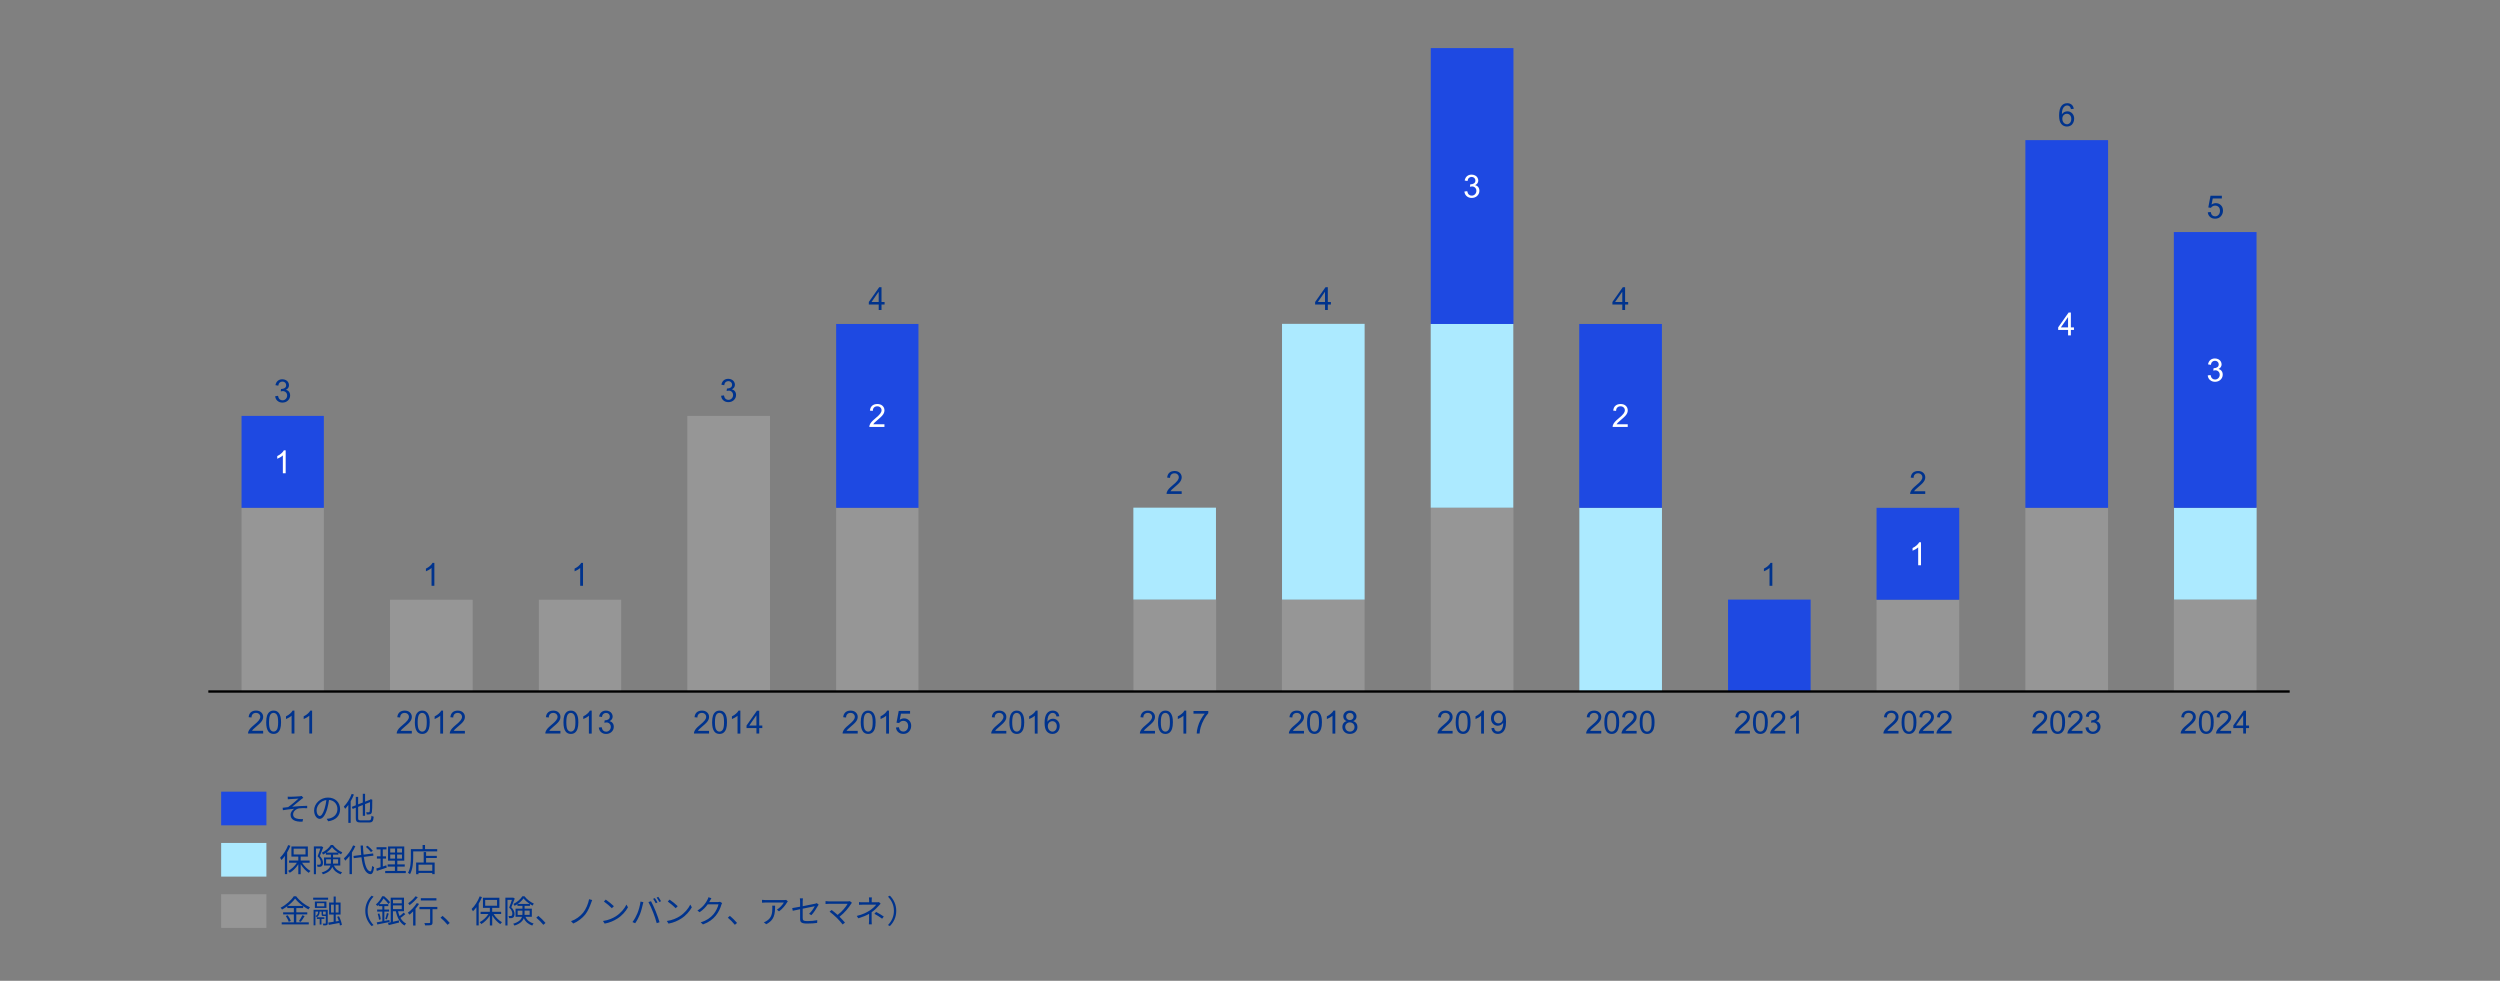 <?xml version="1.0" encoding="UTF-8"?>
<svg id="_レイヤー_1" data-name="レイヤー 1" xmlns="http://www.w3.org/2000/svg" viewBox="0 0 780 306">
  <rect x="0" y="0" width="780" height="306" fill="#808080" stroke="none"/>
  <defs>
    <style>
      .cls-1 {
        fill: #00338d;
      }

      .cls-2 {
        fill: #fff;
      }

      .cls-3 {
        fill: #1e49e2;
      }

      .cls-4 {
        fill: #969696;
      }

      .cls-5 {
        fill: #aceaff;
      }
    </style>
  </defs>
  <rect class="cls-5" x="492.76" y="158.39" width="25.77" height="57.36"/>
  <rect class="cls-3" x="539.15" y="187.07" width="25.77" height="28.68"/>
  <path class="cls-4" d="M678.24,187.12h25.8v28.63h-25.8v-28.63ZM631.92,158.44h25.8v57.31h-25.8v-57.31ZM585.48,187.12h25.8v28.63h-25.8v-28.63ZM446.4,158.44h25.8v57.31h-25.8v-57.31ZM399.96,187.12h25.8v28.63h-25.8v-28.63ZM353.64,187.12h25.8v28.63h-25.8v-28.63ZM260.88,158.44h25.68v57.31h-25.68v-57.31ZM214.44,129.76h25.8v85.99h-25.8v-85.99ZM168.12,187.12h25.68v28.63h-25.68v-28.63ZM121.68,187.12h25.8v28.63h-25.8v-28.63ZM75.36,158.44h25.68v57.31h-25.68v-57.31Z"/>
  <rect class="cls-5" x="353.61" y="158.39" width="25.77" height="28.68"/>
  <rect class="cls-5" x="399.99" y="101.04" width="25.77" height="86.04"/>
  <rect class="cls-5" x="446.38" y="101.04" width="25.77" height="57.36"/>
  <rect class="cls-5" x="678.3" y="158.39" width="25.77" height="28.68"/>
  <path class="cls-3" d="M631.92,43.72h25.8v114.72h-25.8V43.72ZM585.48,158.44h25.8v28.68h-25.8v-28.68ZM492.72,101.08h25.8v57.36h-25.8v-57.36ZM260.88,101.08h25.68v57.36h-25.68v-57.36ZM75.36,129.76h25.68v28.68h-25.68v-28.68Z"/>
  <path class="cls-3" d="M678.24,72.4h25.8v86.04h-25.8v-86.04ZM446.4,15h25.8v86.08h-25.8V15Z"/>
  <polyline points="65 216.12 714.38 216.12 714.38 215.38 65 215.38"/>
  <path class="cls-1" d="M135.51,175.61h-.56c-.15.31-.41.63-.78.95-.37.33-.79.61-1.28.84v.85c.27-.1.58-.25.92-.45.34-.2.62-.4.83-.6v5.58h.88v-7.16Z"/>
  <path class="cls-1" d="M181.89,175.61h-.56c-.15.31-.41.63-.78.95-.37.33-.79.61-1.28.84v.85c.27-.1.58-.25.92-.45.34-.2.62-.4.83-.6v5.58h.88v-7.16Z"/>
  <path class="cls-1" d="M225.69,124.91c.41.37.93.56,1.56.56.69,0,1.27-.22,1.72-.65.45-.43.68-.96.68-1.58,0-.46-.12-.84-.35-1.15s-.56-.51-.98-.61c.32-.15.57-.35.73-.6s.25-.53.25-.84c0-.32-.09-.63-.26-.92-.17-.29-.42-.52-.75-.68-.33-.17-.69-.25-1.07-.25-.56,0-1.04.16-1.42.48s-.62.78-.73,1.36l.88.16c.06-.43.21-.75.44-.96s.51-.32.85-.32.62.11.84.32.33.48.33.8c0,.41-.15.71-.45.9s-.63.29-1.01.29h-.14s-.1.76-.1.76c.25-.06.45-.1.62-.1.41,0,.74.13,1,.39s.39.59.39,1-.14.77-.43,1.06-.63.43-1.04.43c-.35,0-.64-.11-.88-.33s-.41-.58-.51-1.07l-.88.12c.06.59.29,1.08.71,1.45Z"/>
  <path class="cls-1" d="M552.96,175.61h-.56c-.15.31-.41.63-.78.95-.37.33-.79.61-1.28.84v.85c.27-.1.58-.25.92-.45.34-.2.62-.4.83-.6v5.58h.88v-7.16Z"/>
  <path class="cls-2" d="M89.12,140.5h-.56c-.15.31-.41.63-.78.95-.37.33-.79.61-1.28.84v.85c.27-.1.58-.25.92-.45.34-.2.62-.4.83-.6v5.58h.88v-7.16Z"/>
  <path class="cls-2" d="M272.46,132.36c.1-.16.22-.32.37-.47.15-.16.49-.46,1.01-.9.63-.53,1.08-.95,1.35-1.25s.46-.59.58-.87.18-.56.18-.84c0-.56-.2-1.03-.6-1.41-.4-.38-.94-.57-1.62-.57s-1.22.18-1.62.53c-.4.35-.63.86-.7,1.53l.9.09c0-.45.13-.8.38-1.05s.59-.38,1.01-.38c.4,0,.72.12.97.36.25.24.37.53.37.88s-.14.68-.41,1.05c-.27.37-.8.87-1.57,1.51-.5.41-.88.77-1.15,1.08-.26.31-.46.63-.58.95-.07.19-.11.4-.1.61h4.71v-.84h-3.5Z"/>
  <path class="cls-2" d="M504.38,132.36c.1-.16.22-.32.37-.47s.49-.46,1.01-.9c.63-.53,1.08-.95,1.35-1.25s.46-.59.58-.87c.12-.28.17-.56.17-.84,0-.56-.2-1.03-.6-1.41-.4-.38-.94-.57-1.62-.57s-1.22.18-1.62.53c-.4.35-.63.86-.7,1.53l.9.09c0-.45.13-.8.38-1.05s.59-.38,1.01-.38c.4,0,.72.12.97.36.25.24.37.53.37.88s-.14.68-.41,1.05c-.27.37-.8.87-1.57,1.51-.5.41-.88.77-1.15,1.08-.26.31-.46.63-.58.95-.07.19-.11.4-.1.61h4.71v-.84h-3.5Z"/>
  <path class="cls-2" d="M599.34,169.19h-.56c-.15.31-.41.63-.78.95-.37.33-.79.61-1.28.84v.85c.27-.1.58-.25.92-.45.34-.2.62-.4.83-.6v5.58h.88v-7.16Z"/>
  <path class="cls-2" d="M643,102.14l2.23-3.21v3.21h-2.23ZM646.11,104.65v-1.71h.96v-.8h-.96v-4.62h-.71l-3.25,4.62v.8h3.09v1.71h.88Z"/>
  <path class="cls-2" d="M457.61,61.2c.41.37.93.56,1.56.56.69,0,1.27-.22,1.72-.65.45-.43.68-.96.68-1.58,0-.46-.12-.84-.35-1.15-.23-.31-.56-.51-.98-.61.32-.15.57-.35.73-.6.17-.25.25-.53.25-.84,0-.32-.09-.63-.26-.92s-.42-.52-.75-.68c-.33-.17-.69-.25-1.08-.25-.56,0-1.04.16-1.42.48-.38.32-.62.78-.73,1.36l.88.16c.07-.43.21-.75.44-.96.23-.21.51-.32.85-.32s.62.11.84.32c.22.21.33.48.33.8,0,.41-.15.71-.45.9-.3.19-.63.29-1.01.29h-.14s-.1.76-.1.76c.25-.06.45-.1.62-.1.41,0,.74.13,1,.39.26.26.39.59.39.99s-.14.77-.43,1.06c-.28.29-.63.43-1.04.43-.35,0-.64-.11-.88-.33-.24-.22-.41-.58-.51-1.07l-.88.12c.06.59.29,1.08.71,1.45Z"/>
  <path class="cls-2" d="M689.53,118.56c.41.37.93.56,1.56.56.69,0,1.27-.22,1.72-.65.45-.43.68-.96.68-1.58,0-.46-.12-.84-.35-1.15-.23-.31-.56-.51-.98-.61.32-.15.57-.35.73-.6.17-.25.25-.53.25-.84,0-.32-.09-.63-.26-.92-.17-.29-.42-.52-.75-.68-.33-.17-.69-.25-1.08-.25-.56,0-1.04.16-1.42.48-.38.32-.62.78-.73,1.36l.88.16c.07-.43.21-.75.44-.96.23-.21.51-.32.85-.32s.62.11.84.32c.22.21.33.48.33.8,0,.41-.15.71-.45.9s-.63.29-1.01.29h-.14s-.1.76-.1.76c.25-.06.45-.1.62-.1.41,0,.74.13,1,.39.26.26.39.59.39,1s-.14.77-.43,1.06c-.28.29-.63.43-1.04.43-.35,0-.64-.11-.88-.33s-.41-.58-.51-1.07l-.88.12c.06.59.29,1.08.71,1.45Z"/>
  <path class="cls-1" d="M91.85,221.7h-.56c-.15.31-.41.63-.78.95-.37.33-.79.61-1.28.84v.85c.27-.1.58-.25.92-.45.34-.2.62-.4.83-.6v5.58h.88v-7.16ZM84.39,222.93c.24-.34.56-.51.96-.51s.75.19,1.02.58.41,1.17.41,2.34-.14,1.95-.41,2.33c-.27.39-.61.58-1.01.58s-.74-.19-1.01-.58c-.27-.39-.41-1.17-.41-2.34s.15-1.97.45-2.41ZM83.74,228.24c.39.49.93.74,1.62.74.52,0,.95-.14,1.3-.42.34-.28.6-.68.77-1.19.17-.51.26-1.19.26-2.03,0-.71-.05-1.27-.16-1.68s-.25-.77-.44-1.06-.43-.51-.71-.67-.62-.23-1.01-.23c-.52,0-.95.14-1.29.42-.34.28-.6.67-.77,1.19-.17.51-.26,1.19-.26,2.04,0,1.34.23,2.31.71,2.9ZM78.62,228.01c.1-.16.22-.32.37-.47.15-.16.49-.46,1.01-.9.63-.53,1.08-.95,1.35-1.25s.46-.59.58-.87.18-.56.18-.84c0-.56-.2-1.03-.6-1.41-.4-.38-.94-.57-1.62-.57s-1.22.18-1.62.53c-.4.35-.63.86-.7,1.53l.9.09c0-.45.13-.8.38-1.05s.59-.38,1.01-.38c.4,0,.72.12.97.36.25.24.37.53.37.88s-.14.68-.41,1.05c-.27.37-.8.87-1.57,1.51-.5.41-.88.77-1.15,1.08-.26.31-.46.63-.58.95-.07.19-.11.4-.1.61h4.71v-.84h-3.5Z"/>
  <path class="cls-1" d="M97.37,221.7h-.56c-.15.31-.41.63-.78.95-.37.33-.79.61-1.28.84v.85c.27-.1.58-.25.92-.45.34-.2.62-.4.83-.6v5.58h.88v-7.16Z"/>
  <path class="cls-1" d="M86.56,125.05c.41.37.93.56,1.56.56.69,0,1.27-.22,1.72-.65.45-.43.68-.96.68-1.58,0-.46-.12-.84-.35-1.15s-.56-.51-.98-.61c.32-.15.57-.35.73-.6s.25-.53.25-.84c0-.32-.09-.63-.26-.92-.17-.29-.42-.52-.75-.68-.33-.17-.69-.25-1.07-.25-.56,0-1.04.16-1.42.48s-.62.78-.73,1.36l.88.16c.06-.43.21-.75.44-.96s.51-.32.85-.32.62.11.84.32.33.48.33.8c0,.41-.15.71-.45.9s-.63.29-1.01.29h-.14s-.1.76-.1.76c.25-.06.45-.1.62-.1.41,0,.74.13,1,.39s.39.59.39,1-.14.77-.43,1.06-.63.43-1.04.43c-.35,0-.64-.11-.88-.33s-.41-.58-.51-1.07l-.88.12c.06.59.29,1.08.71,1.45Z"/>
  <path class="cls-1" d="M271.92,94.22l2.23-3.21v3.21h-2.23ZM275.03,96.73v-1.71h.96v-.8h-.96v-4.62h-.71l-3.25,4.62v.8h3.09v1.71h.88Z"/>
  <path class="cls-1" d="M365.2,153.26c.1-.16.22-.32.37-.47.15-.16.49-.46,1.01-.9.63-.53,1.08-.95,1.35-1.25s.46-.59.58-.87.18-.56.18-.84c0-.56-.2-1.03-.6-1.41-.4-.38-.94-.57-1.62-.57s-1.22.18-1.62.53c-.4.35-.63.86-.7,1.53l.9.09c0-.45.13-.8.38-1.05s.59-.38,1.01-.38c.4,0,.72.12.97.36.25.24.37.53.37.88s-.14.68-.41,1.05c-.27.37-.8.87-1.57,1.51-.5.41-.88.77-1.15,1.08-.26.31-.46.63-.58.95-.07.19-.11.4-.1.61h4.71v-.84h-3.5Z"/>
  <path class="cls-1" d="M411.17,94.22l2.23-3.21v3.21h-2.23ZM414.28,96.73v-1.71h.96v-.8h-.96v-4.62h-.71l-3.25,4.62v.8h3.09v1.71h.88Z"/>
  <path class="cls-1" d="M503.92,94.22l2.23-3.21v3.21h-2.23ZM507.03,96.73v-1.71h.96v-.8h-.96v-4.62h-.71l-3.25,4.62v.8h3.09v1.71h.88Z"/>
  <path class="cls-1" d="M597.2,153.26c.1-.16.22-.32.37-.47s.49-.46,1.01-.9c.63-.53,1.08-.95,1.35-1.25s.46-.59.58-.87c.12-.28.17-.56.17-.84,0-.56-.2-1.03-.6-1.41-.4-.38-.94-.57-1.62-.57s-1.22.18-1.62.53c-.4.35-.63.86-.7,1.53l.9.09c0-.45.13-.8.38-1.05s.59-.38,1.01-.38c.4,0,.72.12.97.36.25.24.37.53.37.88s-.14.68-.41,1.05c-.27.37-.8.87-1.57,1.51-.5.41-.88.77-1.15,1.08-.26.31-.46.63-.58.95-.07.19-.11.4-.1.61h4.71v-.84h-3.5Z"/>
  <path class="cls-1" d="M643.85,35.93c.28-.28.61-.43,1.01-.43s.73.14.99.43.39.67.39,1.17-.13.92-.4,1.22c-.27.3-.58.45-.95.45-.25,0-.49-.07-.72-.22-.23-.14-.41-.35-.54-.63s-.19-.56-.19-.87c0-.46.14-.83.41-1.12ZM646.37,32.67c-.36-.31-.82-.47-1.38-.47-.75,0-1.35.27-1.79.82-.51.63-.76,1.63-.76,3.01,0,1.23.23,2.12.69,2.65.46.54,1.05.8,1.78.8.43,0,.81-.1,1.15-.31.34-.2.6-.5.79-.88.19-.38.29-.8.29-1.25,0-.68-.21-1.24-.62-1.67s-.91-.64-1.49-.64c-.33,0-.65.08-.96.23s-.56.39-.77.71c0-.71.09-1.26.25-1.65.16-.39.38-.68.65-.88.21-.16.46-.23.73-.23.35,0,.64.12.88.37.14.16.25.41.33.75l.87-.07c-.07-.55-.29-.99-.64-1.3Z"/>
  <path class="cls-1" d="M689.55,67.69c.41.36.94.54,1.59.54.79,0,1.42-.29,1.87-.87.38-.47.56-1.03.56-1.67,0-.68-.21-1.23-.64-1.66-.43-.43-.95-.65-1.58-.65-.47,0-.92.15-1.35.45l.38-1.92h2.84v-.84h-3.54l-.69,3.66.82.11c.13-.2.31-.37.54-.5s.48-.19.76-.19c.45,0,.82.14,1.1.43s.42.68.42,1.18c0,.53-.15.95-.44,1.26-.29.32-.65.48-1.07.48-.35,0-.65-.11-.9-.34-.25-.23-.41-.56-.47-1.01l-.92.08c.06.6.29,1.08.7,1.44Z"/>
  <path class="cls-1" d="M138.23,221.71h-.56c-.15.31-.41.63-.78.95-.37.33-.79.61-1.28.84v.85c.27-.1.58-.25.92-.45.34-.2.62-.4.83-.6v5.58h.88v-7.16ZM130.76,222.94c.24-.34.56-.51.96-.51s.75.19,1.02.58.41,1.17.41,2.34-.14,1.95-.41,2.33c-.27.39-.61.58-1.01.58s-.74-.19-1.01-.58c-.27-.39-.41-1.17-.41-2.34s.15-1.97.45-2.41ZM130.12,228.25c.39.49.93.74,1.62.74.52,0,.95-.14,1.3-.42.34-.28.6-.68.77-1.19.17-.51.26-1.19.26-2.03,0-.71-.05-1.27-.16-1.68s-.25-.77-.44-1.06-.43-.51-.71-.67-.62-.23-1.01-.23c-.52,0-.95.14-1.29.42-.34.28-.6.67-.77,1.19-.17.51-.26,1.19-.26,2.04,0,1.34.23,2.31.71,2.9ZM125,228.02c.1-.16.22-.32.37-.47.15-.16.49-.46,1.01-.9.63-.53,1.08-.95,1.35-1.25s.46-.59.58-.87.18-.56.18-.84c0-.56-.2-1.03-.6-1.41-.4-.38-.94-.57-1.62-.57s-1.22.18-1.62.53c-.4.35-.63.86-.7,1.53l.9.09c0-.45.13-.8.38-1.05s.59-.38,1.01-.38c.4,0,.72.12.97.36.25.24.37.53.37.88s-.14.68-.41,1.05c-.27.37-.8.87-1.57,1.51-.5.41-.88.77-1.15,1.08-.26.31-.46.63-.58.95-.07.19-.11.4-.1.61h4.71v-.84h-3.5Z"/>
  <path class="cls-1" d="M141.56,228.02c.1-.16.22-.32.37-.47.15-.16.49-.46,1.01-.9.63-.53,1.08-.95,1.35-1.25s.46-.59.58-.87.18-.56.18-.84c0-.56-.2-1.03-.6-1.41-.4-.38-.94-.57-1.62-.57s-1.22.18-1.62.53c-.4.35-.63.86-.7,1.53l.9.09c0-.45.13-.8.38-1.05s.59-.38,1.01-.38c.4,0,.72.12.97.36.25.24.37.53.37.88s-.14.68-.41,1.05c-.27.37-.8.87-1.57,1.51-.5.41-.88.77-1.15,1.08-.26.31-.46.63-.58.95-.07.19-.11.4-.1.61h4.71v-.84h-3.5Z"/>
  <path class="cls-1" d="M184.6,221.71h-.56c-.15.31-.41.63-.78.95-.37.33-.79.61-1.28.84v.85c.27-.1.58-.25.92-.45.34-.2.62-.4.83-.6v5.58h.88v-7.16ZM177.14,222.94c.24-.34.56-.51.96-.51s.75.19,1.02.58.41,1.17.41,2.34-.14,1.95-.41,2.33c-.27.39-.61.58-1.01.58s-.74-.19-1.01-.58c-.27-.39-.41-1.17-.41-2.34s.15-1.97.45-2.41ZM176.49,228.25c.39.49.93.74,1.62.74.52,0,.95-.14,1.3-.42.34-.28.6-.68.77-1.19.17-.51.26-1.19.26-2.03,0-.71-.05-1.27-.16-1.68s-.25-.77-.44-1.06-.43-.51-.71-.67-.62-.23-1.01-.23c-.52,0-.95.14-1.29.42-.34.28-.6.67-.77,1.19-.17.51-.26,1.19-.26,2.04,0,1.34.23,2.31.71,2.9ZM171.37,228.02c.1-.16.22-.32.37-.47.15-.16.49-.46,1.01-.9.63-.53,1.08-.95,1.35-1.25s.46-.59.58-.87.18-.56.18-.84c0-.56-.2-1.03-.6-1.41-.4-.38-.94-.57-1.62-.57s-1.22.18-1.62.53c-.4.35-.63.86-.7,1.53l.9.09c0-.45.13-.8.38-1.05s.59-.38,1.01-.38c.4,0,.72.12.97.36.25.24.37.53.37.88s-.14.68-.41,1.05c-.27.37-.8.87-1.57,1.51-.5.41-.88.77-1.15,1.08-.26.31-.46.63-.58.95-.07.19-.11.4-.1.61h4.71v-.84h-3.5Z"/>
  <path class="cls-1" d="M187.54,228.43c.41.37.93.56,1.56.56.69,0,1.27-.22,1.72-.65.45-.43.68-.96.68-1.58,0-.46-.12-.84-.35-1.15s-.56-.51-.98-.61c.32-.15.57-.35.73-.6s.25-.53.25-.84c0-.32-.09-.63-.26-.92-.17-.29-.42-.52-.75-.68-.33-.17-.69-.25-1.07-.25-.56,0-1.04.16-1.42.48s-.62.78-.73,1.36l.88.16c.06-.43.21-.75.44-.96s.51-.32.85-.32.62.11.84.32.33.48.33.8c0,.41-.15.71-.45.9s-.63.29-1.01.29h-.14s-.1.76-.1.76c.25-.06.45-.1.62-.1.41,0,.74.13,1,.39s.39.59.39,1-.14.77-.43,1.06-.63.43-1.04.43c-.35,0-.64-.11-.88-.33s-.41-.58-.51-1.07l-.88.12c.06.59.29,1.08.71,1.45Z"/>
  <path class="cls-1" d="M230.98,221.71h-.56c-.15.31-.41.63-.78.95-.37.33-.79.61-1.28.84v.85c.27-.1.58-.25.92-.45.34-.2.62-.4.83-.6v5.58h.88v-7.16ZM223.51,222.94c.24-.34.56-.51.96-.51s.75.19,1.02.58.41,1.17.41,2.34-.14,1.95-.41,2.33c-.27.39-.61.58-1.01.58s-.74-.19-1.01-.58c-.27-.39-.41-1.17-.41-2.34s.15-1.97.45-2.41ZM222.87,228.25c.39.49.93.74,1.62.74.52,0,.95-.14,1.3-.42.34-.28.6-.68.77-1.19.17-.51.26-1.19.26-2.03,0-.71-.05-1.27-.16-1.68s-.25-.77-.44-1.06-.43-.51-.71-.67-.62-.23-1.01-.23c-.52,0-.95.14-1.29.42-.34.28-.6.67-.77,1.19-.17.51-.26,1.19-.26,2.04,0,1.34.23,2.31.71,2.9ZM217.74,228.02c.1-.16.22-.32.37-.47.15-.16.49-.46,1.01-.9.63-.53,1.08-.95,1.35-1.25s.46-.59.58-.87.18-.56.18-.84c0-.56-.2-1.03-.6-1.41-.4-.38-.94-.57-1.62-.57s-1.22.18-1.62.53c-.4.35-.63.86-.7,1.53l.9.09c0-.45.13-.8.38-1.05s.59-.38,1.01-.38c.4,0,.72.12.97.36.25.24.37.53.37.88s-.14.68-.41,1.05c-.27.37-.8.87-1.57,1.51-.5.41-.88.77-1.15,1.08-.26.31-.46.63-.58.95-.07.19-.11.4-.1.61h4.71v-.84h-3.5Z"/>
  <path class="cls-1" d="M233.77,226.36l2.23-3.21v3.21h-2.23ZM236.88,228.87v-1.71h.96v-.8h-.96v-4.62h-.71l-3.25,4.62v.8h3.09v1.71h.88Z"/>
  <path class="cls-1" d="M277.35,221.71h-.56c-.15.31-.41.63-.78.95-.37.33-.79.61-1.28.84v.85c.27-.1.58-.25.92-.45.34-.2.62-.4.83-.6v5.58h.88v-7.16ZM269.89,222.94c.24-.34.56-.51.96-.51s.75.19,1.02.58.41,1.17.41,2.34-.14,1.95-.41,2.33c-.27.39-.61.58-1.01.58s-.74-.19-1.01-.58c-.27-.39-.41-1.17-.41-2.34s.15-1.97.45-2.41ZM269.24,228.25c.39.49.93.74,1.62.74.52,0,.95-.14,1.3-.42.34-.28.6-.68.77-1.19.17-.51.26-1.19.26-2.03,0-.71-.05-1.27-.16-1.68s-.25-.77-.44-1.06-.43-.51-.71-.67-.62-.23-1.01-.23c-.52,0-.95.14-1.29.42-.34.28-.6.67-.77,1.19-.17.51-.26,1.19-.26,2.04,0,1.34.23,2.31.71,2.9ZM264.12,228.02c.1-.16.22-.32.37-.47.15-.16.49-.46,1.01-.9.63-.53,1.08-.95,1.35-1.25s.46-.59.58-.87.18-.56.18-.84c0-.56-.2-1.03-.6-1.41-.4-.38-.94-.57-1.62-.57s-1.22.18-1.62.53c-.4.35-.63.86-.7,1.53l.9.09c0-.45.13-.8.38-1.05s.59-.38,1.01-.38c.4,0,.72.12.97.36.25.24.37.53.37.88s-.14.68-.41,1.05c-.27.37-.8.87-1.57,1.51-.5.41-.88.77-1.15,1.08-.26.31-.46.63-.58.95-.07.19-.11.4-.1.61h4.71v-.84h-3.5Z"/>
  <path class="cls-1" d="M280.27,228.44c.41.36.94.54,1.59.54.79,0,1.42-.29,1.87-.87.38-.47.56-1.03.56-1.67,0-.68-.21-1.23-.64-1.66-.43-.43-.95-.65-1.58-.65-.47,0-.92.15-1.35.45l.38-1.92h2.84v-.84h-3.54l-.69,3.66.82.11c.13-.2.31-.37.53-.5s.48-.19.76-.19c.45,0,.82.14,1.1.43.28.29.42.68.42,1.18,0,.52-.15.95-.44,1.26-.29.32-.65.48-1.07.48-.35,0-.65-.11-.9-.34-.25-.22-.41-.56-.47-1.01l-.92.08c.06.6.29,1.08.7,1.44Z"/>
  <path class="cls-1" d="M323.72,221.71h-.56c-.15.31-.41.63-.78.95-.37.33-.79.61-1.28.84v.85c.27-.1.58-.25.92-.45.34-.2.62-.4.83-.6v5.58h.88v-7.16ZM316.26,222.94c.24-.34.56-.51.96-.51s.75.19,1.02.58.41,1.17.41,2.34-.14,1.95-.41,2.33c-.27.39-.61.58-1.01.58s-.74-.19-1.01-.58c-.27-.39-.41-1.17-.41-2.34s.15-1.97.45-2.41ZM315.61,228.25c.39.49.93.74,1.62.74.52,0,.95-.14,1.3-.42.34-.28.6-.68.77-1.19.17-.51.26-1.19.26-2.03,0-.71-.05-1.27-.16-1.68s-.25-.77-.44-1.06-.43-.51-.71-.67-.62-.23-1.01-.23c-.52,0-.95.14-1.29.42-.34.28-.6.67-.77,1.19-.17.51-.26,1.19-.26,2.04,0,1.34.23,2.31.71,2.9ZM310.49,228.02c.1-.16.22-.32.37-.47.15-.16.49-.46,1.01-.9.63-.53,1.08-.95,1.35-1.25s.46-.59.58-.87.18-.56.18-.84c0-.56-.2-1.03-.6-1.41-.4-.38-.94-.57-1.62-.57s-1.22.18-1.62.53c-.4.35-.63.86-.7,1.53l.9.09c0-.45.13-.8.38-1.05s.59-.38,1.01-.38c.4,0,.72.12.97.36.25.24.37.53.37.88s-.14.68-.41,1.05c-.27.37-.8.87-1.57,1.51-.5.41-.88.77-1.15,1.08-.26.31-.46.63-.58.95-.07.19-.11.4-.1.61h4.71v-.84h-3.5Z"/>
  <path class="cls-1" d="M327.33,225.44c.28-.28.61-.43,1.01-.43s.73.14.99.43c.26.28.39.67.39,1.16s-.13.92-.4,1.22c-.27.3-.58.45-.95.45-.25,0-.49-.07-.72-.22-.23-.14-.41-.35-.54-.63s-.19-.56-.19-.87c0-.46.14-.83.41-1.12ZM329.84,222.18c-.36-.31-.82-.47-1.38-.47-.75,0-1.35.27-1.79.82-.51.63-.76,1.63-.76,3.01,0,1.23.23,2.12.69,2.65.46.54,1.06.8,1.79.8.43,0,.81-.1,1.15-.31s.6-.5.8-.88c.19-.38.29-.8.29-1.25,0-.68-.21-1.24-.62-1.67s-.91-.64-1.49-.64c-.33,0-.65.08-.96.23s-.56.39-.77.71c0-.71.09-1.26.25-1.65.16-.39.38-.68.65-.88.21-.16.46-.23.73-.23.35,0,.64.12.88.38.14.16.25.41.33.75l.87-.07c-.07-.55-.29-.99-.64-1.3Z"/>
  <path class="cls-1" d="M370.1,221.71h-.56c-.15.31-.41.63-.78.95-.37.33-.79.61-1.28.84v.85c.27-.1.58-.25.92-.45.34-.2.62-.4.83-.6v5.58h.88v-7.16ZM362.63,222.94c.24-.34.56-.51.96-.51s.75.19,1.02.58.41,1.17.41,2.34-.14,1.95-.41,2.33c-.27.39-.61.58-1.01.58s-.74-.19-1.01-.58c-.27-.39-.41-1.17-.41-2.34s.15-1.97.45-2.41ZM361.99,228.25c.39.49.93.74,1.62.74.52,0,.95-.14,1.3-.42.34-.28.6-.68.77-1.19.17-.51.26-1.19.26-2.03,0-.71-.05-1.27-.16-1.68s-.25-.77-.44-1.06-.43-.51-.71-.67-.62-.23-1.01-.23c-.52,0-.95.14-1.29.42-.34.28-.6.67-.77,1.19-.17.51-.26,1.19-.26,2.04,0,1.34.23,2.31.71,2.9ZM356.87,228.02c.1-.16.22-.32.37-.47.15-.16.49-.46,1.01-.9.63-.53,1.08-.95,1.35-1.25s.46-.59.58-.87.18-.56.18-.84c0-.56-.2-1.03-.6-1.41-.4-.38-.94-.57-1.62-.57s-1.22.18-1.62.53c-.4.35-.63.86-.7,1.53l.9.09c0-.45.13-.8.38-1.05s.59-.38,1.01-.38c.4,0,.72.12.97.36.25.24.37.53.37.88s-.14.68-.41,1.05c-.27.37-.8.87-1.57,1.51-.5.41-.88.77-1.15,1.08-.26.31-.46.63-.58.95-.07.19-.11.4-.1.61h4.71v-.84h-3.5Z"/>
  <path class="cls-1" d="M375.87,222.67c-.44.51-.86,1.13-1.26,1.87-.39.74-.7,1.5-.91,2.3-.21.79-.32,1.47-.33,2.03h.9c.05-.71.16-1.36.34-1.96.24-.85.59-1.67,1.03-2.47s.9-1.44,1.35-1.93v-.68h-4.62v.84h3.49Z"/>
  <path class="cls-1" d="M416.6,221.71h-.56c-.15.31-.41.63-.78.95-.37.33-.79.61-1.28.84v.85c.27-.1.58-.25.92-.45.34-.2.62-.4.83-.6v5.58h.88v-7.16ZM409.14,222.94c.24-.34.56-.51.96-.51s.75.19,1.02.58.41,1.17.41,2.34-.14,1.95-.41,2.33c-.27.39-.61.58-1.01.58s-.74-.19-1.01-.58c-.27-.39-.41-1.17-.41-2.34s.15-1.97.45-2.41ZM408.49,228.25c.39.49.93.74,1.62.74.52,0,.95-.14,1.3-.42s.6-.68.77-1.19c.17-.51.26-1.19.26-2.03,0-.71-.05-1.27-.16-1.68-.11-.42-.25-.77-.44-1.06-.19-.29-.43-.51-.71-.67-.29-.15-.62-.23-1.01-.23-.52,0-.95.14-1.29.42-.34.28-.6.67-.77,1.19-.17.51-.26,1.19-.26,2.04,0,1.34.24,2.31.71,2.9ZM403.37,228.02c.1-.16.22-.32.37-.47s.49-.46,1.01-.9c.63-.53,1.08-.95,1.35-1.25s.46-.59.58-.87c.12-.28.17-.56.17-.84,0-.56-.2-1.03-.6-1.41-.4-.38-.94-.57-1.62-.57s-1.22.18-1.62.53c-.4.35-.63.86-.7,1.53l.9.09c0-.45.13-.8.38-1.05s.59-.38,1.01-.38c.4,0,.72.12.97.36.25.24.37.53.37.88s-.14.68-.41,1.05c-.27.37-.8.87-1.57,1.51-.5.41-.88.77-1.15,1.08-.26.31-.46.63-.58.95-.07.19-.11.4-.1.61h4.71v-.84h-3.5Z"/>
  <path class="cls-1" d="M420.12,225.79c.27-.27.61-.41,1.02-.41s.77.14,1.05.41c.28.28.42.62.42,1.04s-.14.76-.41,1.03c-.27.27-.62.4-1.04.4-.27,0-.52-.06-.75-.19s-.41-.31-.53-.54c-.12-.23-.18-.47-.18-.72,0-.41.13-.75.41-1.02ZM420.33,222.75c.22-.21.5-.32.83-.32s.61.11.83.33c.22.22.33.49.33.81s-.11.57-.32.78c-.22.21-.49.32-.83.32s-.63-.11-.85-.32c-.22-.21-.33-.49-.33-.83,0-.3.11-.55.33-.77ZM419.17,225.64c-.23.31-.35.7-.35,1.16,0,.62.22,1.14.65,1.56.43.42,1,.62,1.7.62s1.27-.21,1.7-.62c.43-.42.65-.93.65-1.54,0-.44-.11-.82-.34-1.14s-.56-.55-1-.69c.35-.13.62-.32.79-.57.17-.25.26-.53.26-.86,0-.52-.19-.96-.57-1.32-.38-.36-.88-.54-1.5-.54s-1.12.18-1.49.53-.56.79-.56,1.31c0,.34.09.64.26.88.17.25.44.44.81.57-.43.11-.77.33-1,.64Z"/>
  <path class="cls-1" d="M462.98,221.71h-.56c-.15.31-.41.63-.78.95-.37.33-.79.61-1.28.84v.85c.27-.1.58-.25.92-.45.34-.2.62-.4.83-.6v5.58h.88v-7.16ZM455.51,222.94c.24-.34.56-.51.96-.51s.75.19,1.02.58.41,1.17.41,2.34-.14,1.95-.41,2.33c-.27.39-.61.58-1.01.58s-.74-.19-1.01-.58c-.27-.39-.41-1.17-.41-2.34s.15-1.97.45-2.41ZM454.86,228.25c.39.49.93.74,1.62.74.52,0,.95-.14,1.3-.42s.6-.68.77-1.19c.17-.51.26-1.19.26-2.03,0-.71-.05-1.27-.16-1.68-.11-.42-.25-.77-.44-1.06-.19-.29-.43-.51-.71-.67-.29-.15-.62-.23-1.01-.23-.52,0-.95.14-1.29.42-.34.28-.6.67-.77,1.19-.17.51-.26,1.19-.26,2.04,0,1.34.24,2.31.71,2.9ZM449.74,228.02c.1-.16.22-.32.37-.47s.49-.46,1.01-.9c.63-.53,1.08-.95,1.35-1.25s.46-.59.58-.87c.12-.28.17-.56.17-.84,0-.56-.2-1.03-.6-1.41-.4-.38-.94-.57-1.62-.57s-1.22.18-1.62.53c-.4.35-.63.86-.7,1.53l.9.09c0-.45.13-.8.38-1.05s.59-.38,1.01-.38c.4,0,.72.12.97.36.25.24.37.53.37.88s-.14.68-.41,1.05c-.27.37-.8.87-1.57,1.51-.5.41-.88.77-1.15,1.08-.26.31-.46.63-.58.95-.07.19-.11.4-.1.61h4.71v-.84h-3.5Z"/>
  <path class="cls-1" d="M468.52,225.25c-.26.28-.59.43-1,.43s-.74-.14-1.01-.43c-.27-.28-.41-.65-.41-1.11,0-.51.14-.92.43-1.23.29-.32.63-.48,1.02-.48s.7.15.96.44.4.69.4,1.2-.13.9-.39,1.18ZM465.96,228.52c.35.31.81.46,1.37.46.52,0,.98-.14,1.37-.42s.69-.69.88-1.23c.2-.54.3-1.27.3-2.18s-.1-1.54-.3-2.01-.49-.82-.88-1.07c-.38-.25-.81-.38-1.27-.38-.64,0-1.18.22-1.6.66-.43.44-.64,1.02-.64,1.75s.2,1.26.61,1.69c.41.43.91.64,1.5.64.35,0,.68-.09.98-.26.3-.17.54-.4.72-.68v.17c0,.36-.04.72-.13,1.07-.09.35-.2.63-.33.83-.13.21-.3.37-.5.49s-.44.18-.71.18c-.31,0-.57-.09-.77-.27-.2-.18-.34-.47-.41-.86l-.84.08c.07.56.28,1,.64,1.31Z"/>
  <path class="cls-1" d="M507.16,228.02c.1-.16.22-.32.37-.47s.49-.46,1.01-.9c.63-.53,1.08-.95,1.35-1.25s.46-.59.58-.87c.12-.28.17-.56.17-.84,0-.56-.2-1.03-.6-1.41-.4-.38-.94-.57-1.62-.57s-1.22.18-1.62.53c-.4.35-.63.86-.7,1.53l.9.09c0-.45.13-.8.38-1.05s.59-.38,1.01-.38c.4,0,.72.12.97.36.25.24.37.53.37.88s-.14.68-.41,1.05c-.27.37-.8.87-1.57,1.51-.5.41-.88.77-1.15,1.08-.26.31-.46.63-.58.95-.07.19-.11.4-.1.61h4.71v-.84h-3.5ZM501.88,222.94c.24-.34.56-.51.96-.51s.75.19,1.02.58.41,1.17.41,2.34-.14,1.95-.41,2.33c-.27.39-.61.58-1.01.58s-.74-.19-1.01-.58c-.27-.39-.41-1.17-.41-2.34s.15-1.97.45-2.41ZM501.24,228.25c.39.49.93.74,1.62.74.52,0,.95-.14,1.3-.42s.6-.68.77-1.19c.17-.51.26-1.19.26-2.03,0-.71-.05-1.27-.16-1.68-.11-.42-.25-.77-.44-1.06-.19-.29-.43-.51-.71-.67-.29-.15-.62-.23-1.01-.23-.52,0-.95.14-1.29.42-.34.28-.6.67-.77,1.19-.17.51-.26,1.19-.26,2.04,0,1.34.24,2.31.71,2.9ZM496.12,228.02c.1-.16.22-.32.37-.47s.49-.46,1.01-.9c.63-.53,1.08-.95,1.35-1.25s.46-.59.58-.87c.12-.28.17-.56.17-.84,0-.56-.2-1.03-.6-1.41-.4-.38-.94-.57-1.62-.57s-1.22.18-1.62.53c-.4.35-.63.86-.7,1.53l.9.09c0-.45.13-.8.38-1.05s.59-.38,1.01-.38c.4,0,.72.12.97.36.25.24.37.53.37.88s-.14.68-.41,1.05c-.27.37-.8.87-1.57,1.51-.5.41-.88.77-1.15,1.08-.26.31-.46.63-.58.95-.07.19-.11.4-.1.61h4.71v-.84h-3.5Z"/>
  <path class="cls-1" d="M512.92,222.94c.24-.34.56-.51.96-.51s.75.19,1.02.58.41,1.17.41,2.34-.14,1.95-.41,2.33c-.27.39-.61.58-1.01.58s-.74-.19-1.01-.58c-.27-.39-.41-1.17-.41-2.34s.15-1.97.45-2.41ZM512.27,228.25c.39.49.93.74,1.62.74.52,0,.95-.14,1.3-.42s.6-.68.77-1.19c.17-.51.26-1.19.26-2.03,0-.71-.05-1.27-.16-1.68-.11-.42-.25-.77-.44-1.06-.19-.29-.43-.51-.71-.67-.29-.15-.62-.23-1.01-.23-.52,0-.95.14-1.29.42-.34.28-.6.67-.77,1.19-.17.51-.26,1.19-.26,2.04,0,1.34.24,2.31.71,2.9Z"/>
  <path class="cls-1" d="M553.53,228.02c.1-.16.22-.32.37-.47s.49-.46,1.01-.9c.63-.53,1.08-.95,1.35-1.25s.46-.59.58-.87c.12-.28.17-.56.17-.84,0-.56-.2-1.03-.6-1.41-.4-.38-.94-.57-1.62-.57s-1.22.18-1.62.53c-.4.35-.63.86-.7,1.53l.9.09c0-.45.13-.8.38-1.05s.59-.38,1.01-.38c.4,0,.72.12.97.36.25.24.37.53.37.88s-.14.68-.41,1.05c-.27.37-.8.87-1.57,1.51-.5.41-.88.77-1.15,1.08-.26.31-.46.63-.58.95-.07.19-.11.4-.1.61h4.71v-.84h-3.5ZM548.26,222.94c.24-.34.56-.51.96-.51s.75.19,1.02.58.41,1.17.41,2.34-.14,1.95-.41,2.33c-.27.39-.61.58-1.01.58s-.74-.19-1.01-.58c-.27-.39-.41-1.17-.41-2.34s.15-1.97.45-2.41ZM547.61,228.25c.39.49.93.74,1.62.74.52,0,.95-.14,1.3-.42s.6-.68.77-1.19c.17-.51.26-1.19.26-2.03,0-.71-.05-1.27-.16-1.68-.11-.42-.25-.77-.44-1.06-.19-.29-.43-.51-.71-.67-.29-.15-.62-.23-1.01-.23-.52,0-.95.14-1.29.42-.34.28-.6.67-.77,1.19-.17.51-.26,1.19-.26,2.04,0,1.34.24,2.31.71,2.9ZM542.49,228.02c.1-.16.22-.32.37-.47s.49-.46,1.01-.9c.63-.53,1.08-.95,1.35-1.25s.46-.59.58-.87c.12-.28.17-.56.17-.84,0-.56-.2-1.03-.6-1.41-.4-.38-.94-.57-1.62-.57s-1.22.18-1.62.53c-.4.35-.63.86-.7,1.53l.9.09c0-.45.13-.8.38-1.05s.59-.38,1.01-.38c.4,0,.72.12.97.36.25.24.37.53.37.88s-.14.68-.41,1.05c-.27.37-.8.87-1.57,1.51-.5.41-.88.77-1.15,1.08-.26.31-.46.63-.58.95-.07.19-.11.4-.1.61h4.71v-.84h-3.5Z"/>
  <path class="cls-1" d="M561.24,221.71h-.56c-.15.31-.41.63-.78.95-.37.33-.79.61-1.28.84v.85c.27-.1.58-.25.92-.45.34-.2.62-.4.83-.6v5.58h.88v-7.16Z"/>
  <path class="cls-1" d="M599.9,228.02c.1-.16.22-.32.37-.47s.49-.46,1.01-.9c.63-.53,1.08-.95,1.35-1.25s.46-.59.58-.87c.12-.28.17-.56.17-.84,0-.56-.2-1.03-.6-1.41-.4-.38-.94-.57-1.62-.57s-1.22.18-1.62.53c-.4.35-.63.86-.7,1.53l.9.09c0-.45.13-.8.38-1.05s.59-.38,1.01-.38c.4,0,.72.12.97.36.25.24.37.53.37.88s-.14.68-.41,1.05c-.27.37-.8.87-1.57,1.51-.5.41-.88.77-1.15,1.08-.26.31-.46.63-.58.95-.07.19-.11.4-.1.61h4.71v-.84h-3.5ZM594.63,222.94c.24-.34.56-.51.96-.51s.75.19,1.02.58.41,1.17.41,2.34-.14,1.95-.41,2.33c-.27.39-.61.58-1.01.58s-.74-.19-1.01-.58c-.27-.39-.41-1.17-.41-2.34s.15-1.97.45-2.41ZM593.98,228.25c.39.49.93.74,1.62.74.52,0,.95-.14,1.3-.42s.6-.68.77-1.19c.17-.51.26-1.19.26-2.03,0-.71-.05-1.27-.16-1.68-.11-.42-.25-.77-.44-1.06-.19-.29-.43-.51-.71-.67-.29-.15-.62-.23-1.01-.23-.52,0-.95.14-1.29.42-.34.28-.6.67-.77,1.19-.17.51-.26,1.19-.26,2.04,0,1.34.24,2.31.71,2.9ZM588.86,228.02c.1-.16.22-.32.37-.47s.49-.46,1.01-.9c.63-.53,1.08-.95,1.35-1.25s.46-.59.58-.87c.12-.28.17-.56.17-.84,0-.56-.2-1.03-.6-1.41-.4-.38-.94-.57-1.62-.57s-1.22.18-1.62.53c-.4.35-.63.86-.7,1.53l.9.09c0-.45.13-.8.38-1.05s.59-.38,1.01-.38c.4,0,.72.12.97.36.25.24.37.53.37.88s-.14.68-.41,1.05c-.27.37-.8.87-1.57,1.51-.5.41-.88.77-1.15,1.08-.26.31-.46.63-.58.95-.07.19-.11.4-.1.61h4.71v-.84h-3.5Z"/>
  <path class="cls-1" d="M605.42,228.02c.1-.16.22-.32.37-.47s.49-.46,1.01-.9c.63-.53,1.08-.95,1.35-1.25s.46-.59.58-.87c.12-.28.17-.56.17-.84,0-.56-.2-1.03-.6-1.41-.4-.38-.94-.57-1.62-.57s-1.22.18-1.62.53c-.4.35-.63.86-.7,1.53l.9.09c0-.45.13-.8.38-1.05s.59-.38,1.01-.38c.4,0,.72.12.97.36.25.24.37.53.37.88s-.14.68-.41,1.05c-.27.37-.8.87-1.57,1.51-.5.41-.88.77-1.15,1.08-.26.31-.46.63-.58.95-.07.19-.11.4-.1.61h4.71v-.84h-3.5Z"/>
  <path class="cls-1" d="M646.28,228.02c.1-.16.22-.32.37-.47s.49-.46,1.01-.9c.63-.53,1.08-.95,1.35-1.25s.46-.59.58-.87c.12-.28.17-.56.17-.84,0-.56-.2-1.03-.6-1.41-.4-.38-.94-.57-1.62-.57s-1.22.18-1.62.53c-.4.35-.63.86-.7,1.53l.9.09c0-.45.13-.8.38-1.05s.59-.38,1.01-.38c.4,0,.72.12.97.36.25.24.37.53.37.88s-.14.68-.41,1.05c-.27.37-.8.87-1.57,1.51-.5.41-.88.77-1.15,1.08-.26.31-.46.63-.58.95-.07.19-.11.4-.1.61h4.71v-.84h-3.5ZM641.01,222.94c.24-.34.56-.51.96-.51s.75.19,1.02.58.41,1.17.41,2.34-.14,1.95-.41,2.33c-.27.39-.61.58-1.01.58s-.74-.19-1.01-.58c-.27-.39-.41-1.17-.41-2.34s.15-1.97.45-2.41ZM640.36,228.25c.39.49.93.74,1.62.74.52,0,.95-.14,1.3-.42s.6-.68.77-1.19c.17-.51.26-1.19.26-2.03,0-.71-.05-1.27-.16-1.68-.11-.42-.25-.77-.44-1.06-.19-.29-.43-.51-.71-.67-.29-.15-.62-.23-1.01-.23-.52,0-.95.14-1.29.42-.34.28-.6.67-.77,1.19-.17.51-.26,1.19-.26,2.04,0,1.34.24,2.31.71,2.9ZM635.24,228.02c.1-.16.22-.32.37-.47s.49-.46,1.01-.9c.63-.53,1.08-.95,1.35-1.25s.46-.59.58-.87c.12-.28.17-.56.17-.84,0-.56-.2-1.03-.6-1.41-.4-.38-.94-.57-1.62-.57s-1.22.18-1.62.53c-.4.35-.63.86-.7,1.53l.9.09c0-.45.13-.8.38-1.05s.59-.38,1.01-.38c.4,0,.72.12.97.36.25.24.37.53.37.88s-.14.68-.41,1.05c-.27.37-.8.87-1.57,1.51-.5.41-.88.77-1.15,1.08-.26.31-.46.63-.58.95-.07.19-.11.4-.1.61h4.71v-.84h-3.5Z"/>
  <path class="cls-1" d="M651.4,228.43c.41.37.93.56,1.56.56.69,0,1.27-.22,1.72-.65.45-.43.68-.96.68-1.58,0-.46-.12-.84-.35-1.15-.23-.31-.56-.51-.98-.61.32-.15.57-.35.73-.6.17-.25.25-.53.25-.84,0-.32-.09-.63-.26-.92-.17-.29-.42-.52-.75-.68-.33-.17-.69-.25-1.08-.25-.56,0-1.04.16-1.42.48-.38.32-.62.78-.73,1.36l.88.16c.07-.43.21-.75.44-.96.23-.21.51-.32.85-.32s.62.11.84.32c.22.21.33.48.33.8,0,.41-.15.71-.45.9s-.63.29-1.01.29h-.14s-.1.76-.1.76c.25-.06.45-.1.62-.1.41,0,.74.13,1,.39.26.26.39.59.39,1s-.14.77-.43,1.06c-.28.29-.63.43-1.04.43-.35,0-.64-.11-.88-.33s-.41-.58-.51-1.07l-.88.12c.06.59.29,1.08.71,1.45Z"/>
  <path class="cls-1" d="M692.65,228.02c.1-.16.22-.32.37-.47s.49-.46,1.01-.9c.63-.53,1.08-.95,1.35-1.25s.46-.59.58-.87c.12-.28.17-.56.17-.84,0-.56-.2-1.03-.6-1.41-.4-.38-.94-.57-1.62-.57s-1.22.18-1.62.53c-.4.35-.63.86-.7,1.53l.9.09c0-.45.13-.8.38-1.05s.59-.38,1.01-.38c.4,0,.72.12.97.36.25.24.37.53.37.88s-.14.68-.41,1.05c-.27.37-.8.87-1.57,1.51-.5.41-.88.77-1.15,1.08-.26.31-.46.63-.58.95-.07.19-.11.4-.1.61h4.71v-.84h-3.5ZM687.38,222.94c.24-.34.56-.51.96-.51s.75.19,1.02.58.41,1.17.41,2.34-.14,1.95-.41,2.33c-.27.39-.61.58-1.01.58s-.74-.19-1.01-.58c-.27-.39-.41-1.17-.41-2.34s.15-1.97.45-2.41ZM686.73,228.25c.39.49.93.74,1.62.74.52,0,.95-.14,1.3-.42s.6-.68.77-1.19c.17-.51.26-1.19.26-2.03,0-.71-.05-1.27-.16-1.68-.11-.42-.25-.77-.44-1.06-.19-.29-.43-.51-.71-.67-.29-.15-.62-.23-1.01-.23-.52,0-.95.14-1.29.42-.34.28-.6.67-.77,1.19-.17.51-.26,1.19-.26,2.04,0,1.34.24,2.31.71,2.9ZM681.61,228.02c.1-.16.22-.32.37-.47s.49-.46,1.01-.9c.63-.53,1.08-.95,1.35-1.25s.46-.59.58-.87c.12-.28.17-.56.17-.84,0-.56-.2-1.03-.6-1.41-.4-.38-.94-.57-1.62-.57s-1.22.18-1.62.53c-.4.35-.63.86-.7,1.53l.9.09c0-.45.13-.8.38-1.05s.59-.38,1.01-.38c.4,0,.72.12.97.36.25.24.37.53.37.88s-.14.68-.41,1.05c-.27.37-.8.87-1.57,1.51-.5.41-.88.77-1.15,1.08-.26.31-.46.63-.58.95-.07.19-.11.4-.1.61h4.71v-.84h-3.5Z"/>
  <path class="cls-1" d="M697.64,226.36l2.23-3.21v3.21h-2.23ZM700.75,228.87v-1.71h.96v-.8h-.96v-4.62h-.71l-3.25,4.62v.8h3.09v1.71h.88Z"/>
  <rect class="cls-3" x="69" y="247" width="14.12" height="10.5"/>
  <rect class="cls-5" x="69" y="263" width="14.12" height="10.5"/>
  <rect class="cls-4" x="69" y="279" width="14.12" height="10.5"/>
  <path class="cls-1" d="M112.57,255.95c-.7,0-.83-.13-.83-.7v-3.51l1.45-.58v3.38h.71v-3.66l1.55-.61c0,1.55-.03,2.6-.11,2.87-.06.26-.16.3-.34.3-.13,0-.49,0-.76-.02.09.18.16.48.18.7.3,0,.74,0,1.01-.07.31-.08.52-.27.6-.73.09-.42.12-1.85.12-3.65l.03-.13-.51-.21-.13.11-.09.08-1.55.6v-2.46h-.71v2.73l-1.45.57v-2.33h-.73v2.62l-1.26.49.29.65.97-.38v3.24c0,1.09.36,1.37,1.53,1.37h2.6c1.1,0,1.33-.44,1.45-1.8-.22-.05-.51-.18-.69-.31-.09,1.18-.19,1.44-.8,1.44h-2.55ZM109.73,247.69c-.56,1.51-1.48,3-2.46,3.96.13.16.34.54.42.7.33-.35.67-.76.99-1.21v5.6h.73v-6.74c.39-.68.73-1.38,1.01-2.1l-.68-.21ZM102.39,256.24c2.35-.31,3.72-1.69,3.72-3.77s-1.47-3.63-3.79-3.63-4.32,1.87-4.32,4.01c0,1.62.89,2.64,1.76,2.64s1.7-1.05,2.31-3.07c.27-.93.46-1.92.59-2.84,1.67.14,2.62,1.37,2.62,2.86,0,1.7-1.24,2.64-2.5,2.92-.24.05-.54.1-.85.12l.46.75ZM99.79,254.59c-.43,0-1.01-.55-1.01-1.79,0-1.33,1.16-2.95,3.05-3.19-.11.91-.3,1.84-.55,2.66-.51,1.66-1.06,2.32-1.49,2.32ZM89.76,248.56l.04.82c.21-.02.51-.04.76-.06.43-.04,2.14-.13,2.58-.16-.63.56-2.18,1.92-3.26,2.66-.5.06-1.17.15-1.69.2l.07.76c1.18-.19,2.49-.35,3.55-.44-.51.3-1.15,1.02-1.15,1.85,0,1.51,1.31,2.27,3.73,2.17l.16-.81c-.35.03-.84.04-1.41-.04-.9-.12-1.69-.46-1.69-1.44,0-.92.94-1.73,1.89-1.86.59-.09,1.53-.1,2.5-.05v-.75c-1.42,0-3.19.14-4.68.3.79-.63,2.21-1.81,2.95-2.42.14-.12.39-.29.53-.37l-.51-.58c-.12.04-.31.08-.54.1-.57.07-2.6.15-3.03.15-.3,0-.55,0-.79-.03Z"/>
  <path class="cls-1" d="M132.61,264.93v-1.28h-.76v1.28h-3.66v2.57c0,1.41-.08,3.41-.89,4.83.18.08.5.29.63.42.85-1.5.99-3.74.99-5.25v-1.86h7.49v-.71h-3.81ZM132.94,265.84h-.75v3.28h-2.36v3.63h.73v-.39h4.3v.37h.75v-3.61h-2.67v-1.42h3.34v-.67h-3.34v-1.19ZM134.87,271.69h-4.3v-1.91h4.3v1.91ZM123.96,271.74v-1.37h2.32v-.68h-2.32v-1.17h2.17v-4.43h-5.06v4.43h2.14v1.17h-2.26v.68h2.26v1.37h-3.03v.68h6.42v-.68h-2.64ZM125.42,267.89h-1.52v-1.28h1.52v1.28ZM125.42,266h-1.52v-1.25h1.52v1.25ZM121.75,264.75h1.51v1.25h-1.51v-1.25ZM121.75,266.61h1.51v1.28h-1.51v-1.28ZM120.52,269.98l-1.09.36v-2.46h1.01v-.7h-1.01v-2.16h1.15v-.7h-3.09v.7h1.24v2.16h-1.14v.7h1.14v2.68c-.51.17-.97.31-1.33.42l.17.75c.89-.29,2.02-.68,3.09-1.04l-.13-.71ZM116.51,266.97l-.1-.7-2.98.38c-.1-.88-.16-1.84-.19-2.85h-.74c.04,1.04.11,2.02.19,2.95l-2.41.3.1.7,2.39-.3c.38,3.11,1.18,5.17,2.81,5.29.52.03.92-.49,1.14-2.19-.15-.07-.47-.25-.62-.39-.1,1.15-.26,1.73-.55,1.71-1.07-.1-1.71-1.88-2.05-4.52l3.01-.38ZM110.17,263.76c-.65,1.56-1.74,3.08-2.88,4.05.13.17.35.54.43.72.46-.42.91-.91,1.33-1.46v5.67h.75v-6.74c.41-.65.78-1.32,1.07-2.01l-.7-.22ZM116.32,265.45c-.34-.45-1.05-1.13-1.64-1.59l-.54.36c.59.49,1.29,1.19,1.6,1.63l.58-.4ZM106.17,270.05v-2.53h-2.26v-.87h1.67v-.56c.27.18.55.34.82.47.1-.21.26-.48.39-.64-1.05-.44-2.18-1.31-2.9-2.27h-.68c-.54.89-1.64,1.85-2.78,2.38.13.16.29.42.37.6.3-.15.6-.33.88-.52v.54h1.56v.87h-2.15v2.53h2.01c-.25.85-.95,1.62-2.75,2.18.12.12.33.4.4.56,1.75-.56,2.56-1.39,2.91-2.3.61,1.26,1.45,1.85,2.64,2.3.08-.21.26-.47.43-.63-1.18-.4-1.98-.89-2.55-2.11h1.99ZM101.81,266.02c.74-.52,1.38-1.15,1.77-1.72.47.61,1.17,1.23,1.9,1.72h-3.68ZM105.49,268.11v1.33h-1.6c.01-.16.02-.31.02-.47v-.87h1.58ZM101.75,269.45v-1.33h1.49v.85c0,.16,0,.33-.02.49h-1.47ZM100.35,264.04l-.11.03h-2.32v8.67h.66v-7.99h1.38c-.23.7-.55,1.65-.86,2.4.77.74.98,1.37.99,1.89,0,.3-.06.57-.22.67-.09.06-.21.09-.35.09-.15,0-.39,0-.63-.01.1.19.17.47.18.66.26.02.52,0,.74,0,.2-.02.39-.08.54-.19.29-.19.42-.59.42-1.13,0-.61-.22-1.29-.99-2.06.36-.84.76-1.89,1.07-2.72l-.49-.3ZM96.6,269.17v-.68h-2.79v-1.24h2.24v-3.15h-5.13v3.15h2.15v1.24h-2.89v.68h2.46c-.67,1.06-1.72,2.04-2.75,2.55.17.14.39.41.52.59.97-.56,1.96-1.55,2.66-2.65v3.09h.74v-3.12c.67,1.09,1.62,2.12,2.52,2.7.13-.19.37-.46.53-.59-.96-.52-1.96-1.52-2.62-2.57h2.36ZM91.62,264.78h3.7v1.82h-3.7v-1.82ZM89.9,263.67c-.57,1.5-1.52,2.98-2.51,3.93.13.17.34.56.42.72.36-.37.73-.8,1.07-1.28v5.68h.71v-6.77c.39-.65.73-1.36,1.02-2.07l-.7-.21Z"/>
  <path class="cls-1" d="M229.96,287.96c-.62-.73-1.51-1.63-2.23-2.21l-.65.57c.71.58,1.56,1.42,2.2,2.22l.68-.58ZM224.63,281.35c-.16.06-.38.09-.65.09h-2.71c.09-.14.17-.28.24-.42.1-.19.28-.52.45-.78l-.93-.31c-.06.26-.2.62-.31.79-.43.9-1.4,2.34-3.13,3.37l.69.52c1.09-.73,1.92-1.61,2.52-2.45h3.37c-.2.91-.81,2.19-1.58,3.11-.91,1.06-2.15,1.96-3.98,2.5l.72.65c1.87-.69,3.06-1.6,3.97-2.71.89-1.08,1.49-2.43,1.76-3.43.06-.16.16-.39.24-.53l-.67-.4ZM208.05,287.35l.53.82c1.66-.31,2.92-.92,3.92-1.55,1.5-.94,2.66-2.29,3.35-3.54l-.48-.85c-.58,1.23-1.79,2.7-3.33,3.67-.95.59-2.24,1.2-3.99,1.45ZM208.91,280.67l-.57.61c.74.5,1.98,1.56,2.48,2.08l.63-.63c-.56-.56-1.83-1.59-2.54-2.06ZM203.76,284.6c.42,1.07.88,2.41,1.13,3.43l.89-.29c-.26-.9-.79-2.42-1.2-3.41-.42-1.06-1.06-2.43-1.46-3.15l-.81.27c.44.74,1.05,2.12,1.44,3.15ZM198.86,284.98c-.35.84-.91,1.88-1.53,2.71l.85.36c.56-.8,1.1-1.82,1.46-2.74.42-1.02.77-2.49.91-3.11.04-.22.12-.51.18-.73l-.89-.18c-.13,1.15-.55,2.66-.98,3.69ZM205.4,279.82l-.53.22c.29.38.61.94.83,1.38l.54-.24c-.19-.37-.57-1-.84-1.35ZM204.31,280.21l-.53.22c.27.38.61.98.81,1.38l.54-.24c-.2-.41-.57-1.02-.82-1.37ZM188.13,287.35l.53.82c1.66-.31,2.92-.92,3.92-1.55,1.5-.94,2.66-2.29,3.35-3.54l-.48-.85c-.58,1.23-1.79,2.7-3.33,3.67-.95.59-2.24,1.2-3.99,1.45ZM188.99,280.67l-.57.61c.74.5,1.98,1.56,2.48,2.08l.63-.63c-.56-.56-1.83-1.59-2.54-2.06ZM184.76,280.81l-.96-.26c-.28,1.43-.95,3.07-1.87,4.22-.91,1.13-2.28,2.12-3.77,2.64l.7.73c1.42-.6,2.85-1.69,3.76-2.84.84-1.08,1.44-2.54,1.82-3.63.08-.25.2-.6.32-.87ZM170.2,287.96c-.62-.73-1.51-1.63-2.23-2.21l-.65.57c.71.58,1.56,1.42,2.2,2.22l.68-.58ZM165.93,286.04v-2.53h-2.26v-.87h1.67v-.56c.27.18.55.34.82.47.1-.21.26-.48.39-.64-1.05-.44-2.18-1.31-2.9-2.27h-.68c-.54.89-1.64,1.85-2.78,2.38.13.16.29.42.37.6.3-.15.6-.33.88-.52v.54h1.56v.87h-2.15v2.53h2.01c-.25.85-.95,1.62-2.75,2.18.12.12.33.4.4.56,1.75-.56,2.56-1.39,2.91-2.3.61,1.26,1.45,1.85,2.64,2.3.08-.21.26-.47.43-.63-1.18-.4-1.98-.89-2.55-2.11h1.99ZM161.57,282.02c.74-.52,1.38-1.15,1.77-1.72.47.61,1.17,1.23,1.9,1.72h-3.68ZM165.25,284.11v1.33h-1.6c.01-.16.02-.31.02-.47v-.87h1.58ZM161.51,285.45v-1.33h1.49v.85c0,.16,0,.33-.02.49h-1.47ZM160.11,280.04l-.11.03h-2.32v8.67h.66v-7.99h1.38c-.23.7-.55,1.65-.86,2.4.77.74.98,1.37.99,1.89,0,.3-.06.57-.22.67-.09.06-.21.09-.35.09-.15,0-.39,0-.63-.01.1.19.17.47.18.66.26.02.52,0,.74,0,.2-.02.39-.08.54-.19.29-.19.42-.59.42-1.13-.01-.61-.22-1.29-.99-2.06.36-.84.76-1.89,1.07-2.72l-.49-.3ZM156.36,285.17v-.68h-2.79v-1.24h2.24v-3.15h-5.13v3.15h2.15v1.24h-2.89v.68h2.46c-.67,1.06-1.72,2.04-2.75,2.55.17.14.39.41.52.59.97-.56,1.96-1.55,2.66-2.65v3.09h.74v-3.12c.67,1.09,1.62,2.12,2.52,2.7.13-.19.37-.46.53-.59-.96-.52-1.96-1.52-2.62-2.57h2.36ZM151.38,280.77h3.7v1.82h-3.7v-1.82ZM149.66,279.67c-.57,1.5-1.52,2.98-2.51,3.93.13.17.34.56.42.72.36-.37.73-.8,1.07-1.28v5.68h.71v-6.77c.39-.65.73-1.36,1.02-2.07l-.7-.21ZM140.32,287.96c-.62-.73-1.51-1.63-2.23-2.21l-.65.57c.71.58,1.56,1.42,2.2,2.22l.68-.58ZM136.45,282.96h-5.58v.71h3.33v4.11c0,.17-.06.21-.25.22-.19.01-.85.01-1.55,0,.11.21.21.52.24.72.98,0,1.53,0,1.87-.11.33-.12.44-.35.44-.81v-4.12h1.5v-.71ZM130.04,281.76c-.69,1.13-1.76,2.27-2.79,3,.15.15.41.47.52.62.37-.29.75-.65,1.13-1.04v4.42h.74v-5.24c.41-.49.79-1,1.1-1.5l-.69-.26ZM129.64,279.64c-.5.71-1.45,1.6-2.28,2.16.13.14.33.43.44.59.89-.63,1.9-1.59,2.55-2.47l-.71-.28ZM136.16,280.24h-4.86v.7h4.86v-.7ZM125.95,284.72c-.32.34-.83.77-1.28,1.11-.2-.48-.36-.99-.49-1.52h1.87v-4.24h-4.15v7.68c-.31.07-.59.13-.84.18l.21.71c.92-.21,2.11-.51,3.24-.81l-.07-.68c-.63.15-1.26.3-1.84.44v-3.28h.91c.44,2.03,1.27,3.66,2.71,4.45.11-.19.33-.48.49-.62-.75-.36-1.33-.98-1.76-1.75.48-.32,1.06-.76,1.5-1.17l-.51-.5ZM125.35,280.72v1.11h-2.74v-1.11h2.74ZM122.61,282.48h2.74v1.18h-2.74v-1.18ZM120.69,286.85c.18-.47.41-1.2.6-1.8l-.58-.18c-.1.54-.33,1.33-.49,1.81l.47.17ZM117.84,285.12c.21.59.38,1.34.41,1.85l.56-.16c-.05-.49-.23-1.25-.45-1.82l-.52.13ZM121.47,287.03l-1.55.3v-2.91h1.48v-.65h-1.48v-1.05h1.23v-.64h-2.79c.57-.6.99-1.23,1.3-1.77.59.53,1.22,1.28,1.54,1.74l.5-.57c-.39-.52-1.18-1.31-1.82-1.84h-.66c-.36.79-1.01,1.79-1.94,2.55.14.1.36.33.47.48.14-.12.28-.25.41-.38v.43h1.13v1.05h-1.62v.65h1.62v3.03c-.67.12-1.28.24-1.75.32l.17.67c1.05-.21,2.49-.49,3.84-.78l-.05-.63ZM115.95,288.93l.6-.31c-1.15-1.19-1.85-2.66-1.85-4.43s.71-3.25,1.85-4.43l-.6-.31c-1.2,1.22-1.98,2.8-1.98,4.74s.79,3.53,1.98,4.74ZM106.67,288.57c-.09-.71-.47-1.83-.9-2.69l-.57.16c.19.4.37.86.51,1.3l-.96.15v-2.15h1.51v-3.74h-1.51v-1.89h-.65v1.89h-1.42v3.74h1.42v2.25c-.64.1-1.23.19-1.69.26l.19.71c.92-.16,2.12-.38,3.3-.6.07.29.12.56.15.78l.62-.17ZM105.64,284.71h-.92v-2.46h.92v2.46ZM103.28,282.25h.87v2.46h-.87v-2.46ZM97.71,280.71h4.66v-.63h-4.66v.63ZM101.85,281.28h-3.61v1.99h3.61v-1.99ZM101.18,282.77h-2.29v-.97h2.29v.97ZM102.24,283.85h-4.4v4.86h.58v-4.3h.82v.04c0,.41-.08.99-.81,1.35.13.08.32.23.41.35.78-.47.88-1.14.88-1.67v-.06h.62v.78c0,.5.11.6.6.6h.71v2.23c0,.1-.03.13-.14.13-.1.01-.43.01-.82,0,.08.16.17.41.18.57.54,0,.89,0,1.11-.1.23-.11.28-.28.28-.59v-4.17ZM100.97,285.33c-.15,0-.17,0-.17-.15v-.77h.83v.86s-.05.06-.18.06h-.48ZM101.21,286.7v-.52h-2.35v.52h.88v1.75h.56v-1.75h.92ZM93.82,287.63c.38-.47.85-1.19,1.22-1.81l-.7-.27c-.25.56-.71,1.35-1.07,1.83l.55.25ZM89.17,285.79c.39.57.78,1.33.91,1.83l.64-.29c-.14-.49-.54-1.23-.95-1.77l-.6.23ZM92.45,285.3h3.42v-.65h-3.42v-1.33h2.13v-.62c.55.4,1.12.76,1.66,1.04.12-.22.3-.47.48-.66-1.54-.69-3.27-2.02-4.32-3.45h-.74c-.78,1.25-2.41,2.71-4.12,3.58.16.15.37.41.45.58.57-.3,1.13-.66,1.64-1.04v.57h2.05v1.33h-3.34v.65h3.34v2.46h-3.79v.66h8.45v-.66h-3.9v-2.46ZM89.74,282.66c.98-.74,1.81-1.56,2.33-2.31.58.78,1.47,1.6,2.45,2.31h-4.78Z"/>
  <path class="cls-1" d="M245.31,280.77c-.15.03-.51.06-.7.06h-5.72c-.37,0-.79-.04-1.14-.08v.9c.4-.04.77-.06,1.14-.06h5.67c-.32.62-1.26,1.69-2.17,2.23l.66.53c1.14-.79,2.08-2.07,2.48-2.75.07-.11.2-.26.27-.36l-.49-.47ZM240.93,282.56c.03.26.04.48.04.72,0,1.66-.22,3.09-1.76,4.04-.28.19-.62.35-.89.44l.73.6c2.54-1.27,2.78-3.09,2.78-5.79h-.9Z"/>
  <path class="cls-1" d="M265.17,281.15c-.14.05-.36.08-.64.08h-5.94c-.35,0-.74-.04-1.02-.08v.9c.2-.02.63-.06,1.02-.06h5.86c-.5.9-1.64,2.36-3.11,3.46-.68-.61-1.49-1.26-1.86-1.53l-.65.52c.53.37,1.68,1.37,2.28,1.96.63.65,1.42,1.52,1.79,2.03l.73-.58c-.4-.49-1.11-1.24-1.7-1.83,1.64-1.26,2.91-2.88,3.63-4.04.06-.09.15-.2.25-.31l-.64-.51ZM253.14,285.54c.8-.83,1.57-2.07,2.03-2.9.07-.13.18-.3.25-.4l-.59-.46c-.12.07-.31.13-.53.18-.42.09-2.16.45-3.86.78v-1.55c0-.29.02-.63.07-.92h-.95c.05.29.07.62.07.92v1.7c-1.06.2-2,.37-2.45.43l.16.84c.4-.09,1.29-.28,2.29-.48v3.01c0,.99.34,1.46,2.19,1.46,1.25,0,2.24-.08,3.13-.2l.04-.86c-1,.19-1.95.29-3.11.29s-1.44-.22-1.44-.91v-2.96c1.76-.36,3.6-.73,3.77-.77-.3.6-1.03,1.69-1.77,2.37l.7.42Z"/>
  <path class="cls-1" d="M272.82,285.11c.94.5,1.53.9,2.4,1.53l.52-.68c-.93-.63-1.46-.94-2.4-1.44l-.52.59ZM274.24,281.45c-.17.05-.4.06-.63.06h-1.64v-.64c0-.28.02-.66.06-.88h-.92c.04.22.06.6.06.88v.64h-1.95c-.34,0-.9,0-1.21-.05v.84c.3-.02.87-.04,1.22-.04h4.14c-.34.47-1.14,1.25-2.02,1.82-.91.59-2.15,1.25-4.04,1.69l.48.74c1.34-.41,2.44-.85,3.37-1.38,0,.68-.01,1.59-.01,2.17,0,.35-.02.81-.06,1.1h.91c-.02-.31-.05-.75-.05-1.1,0-.67,0-1.86,0-2.68.92-.64,1.75-1.48,2.25-2.07.16-.18.38-.41.56-.6l-.52-.5Z"/>
  <path class="cls-1" d="M277.65,279.45l-.6.31c1.15,1.19,1.85,2.66,1.85,4.43s-.71,3.25-1.85,4.43l.6.31c1.2-1.22,1.98-2.8,1.98-4.74s-.79-3.53-1.98-4.74Z"/>
</svg>